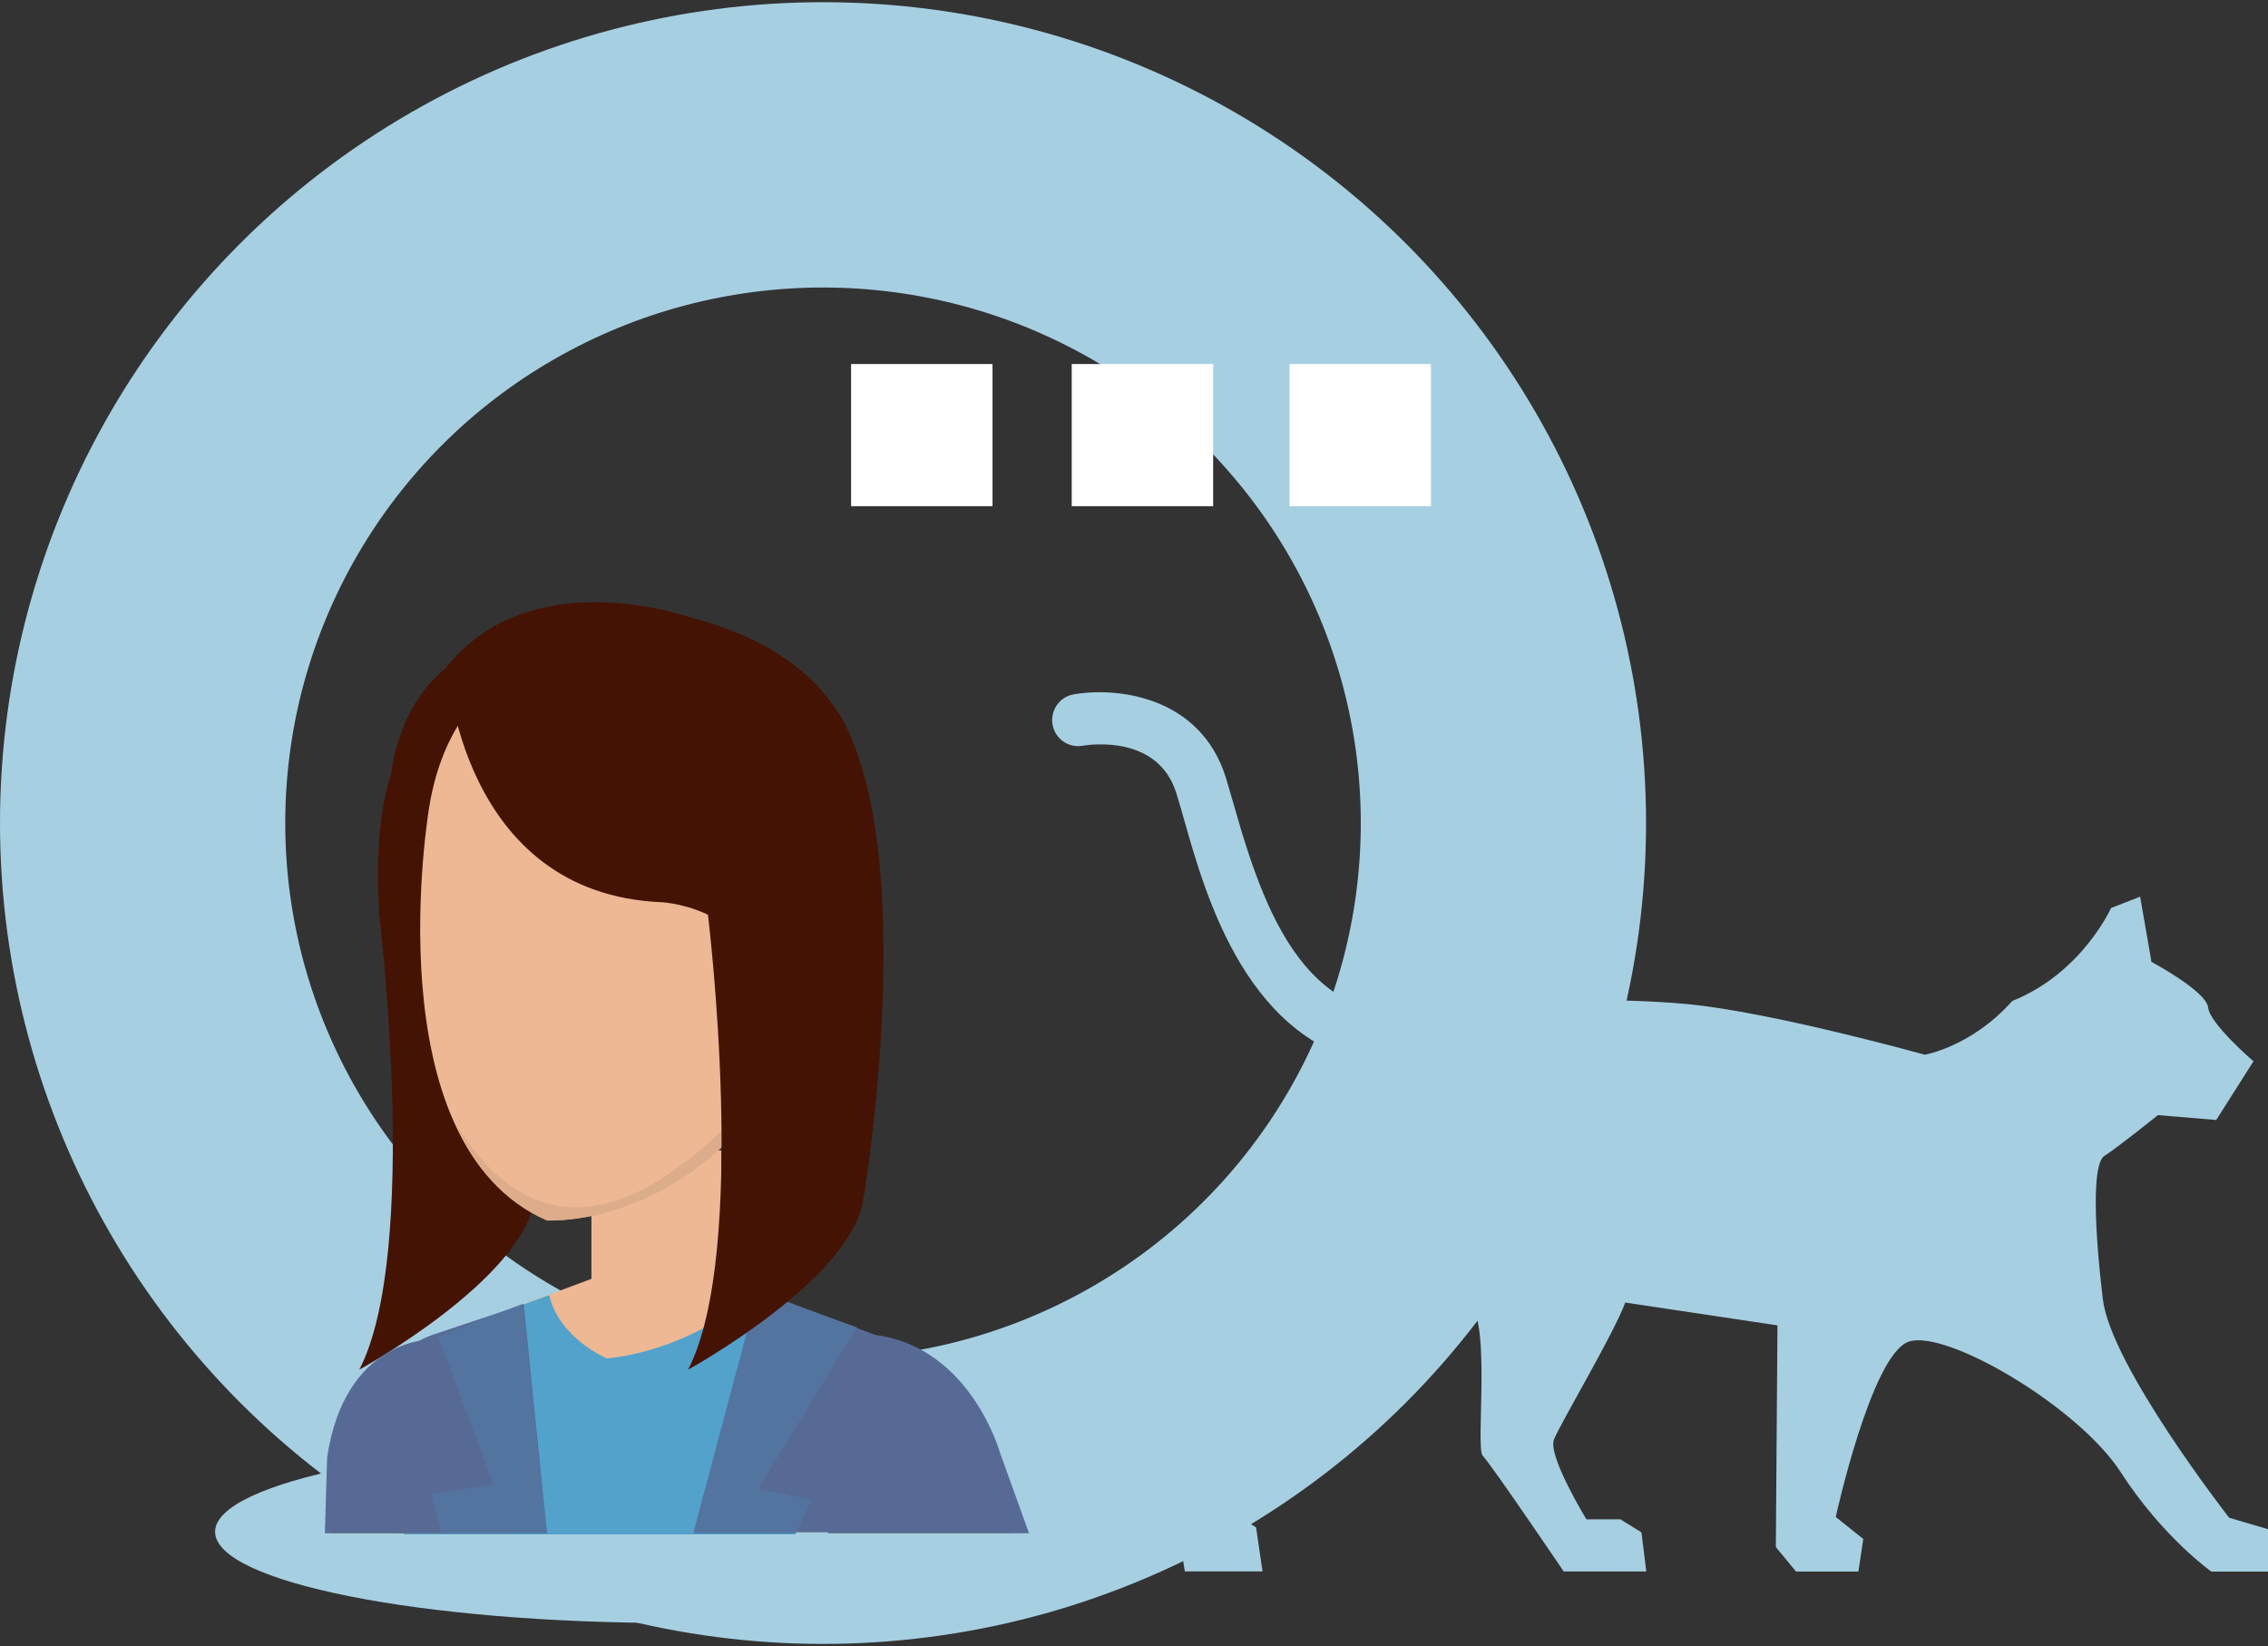 <svg fill="none" fill-rule="evenodd" height="352" width="485" xmlns="http://www.w3.org/2000/svg"><rect width="100%" height="100%" fill="#333333" stroke="none"/><ellipse cx="176" cy="175.969" rx="145.5" ry="145" stroke="#a6d0e2" stroke-width="61"/><path d="M259.424 108.222H229.18V77.83h30.244zm-47.18 0H182V77.83h30.244zm93.756 0h-30.244V77.83H306z" fill="#fff"/><g fill-rule="nonzero"><path d="M476.692 324.494s-25.275-32.408-27.008-46.705c-1.725-14.281-2.427-28.927.347-30.672 2.765-1.736 11.424-8.706 11.424-8.706l12.473 1.039 7.966-12.544s-9.353-8.026-9.699-11.497c-.347-3.489-12.117-9.762-12.117-9.762l-2.418-13.94-6.232 2.434s-6.241 13.94-21.114 19.864c-8.659 9.762-18.697 11.497-18.697 11.497s-32.547-9.064-50.55-10.8c-16.373-1.588-39.55-.855-48.843 1.378-.078.018-.156 0-.216.018-31.056 6.718-40.781-17.962-48.097-43.8l-1.777-6.081c-5.547-17.647-23.724-19.34-32.573-17.753-3.008.549-4.992 3.411-4.482 6.438.52 3.019 3.372 5.06 6.397 4.545 1.638-.288 16.165-2.364 20.074 10.119.537 1.684 1.083 3.646 1.69 5.775 4.698 16.592 13.643 48.162 42.03 52.524-5.158 5.434-10.107 12.44-12.82 20.274-5.539 16.034-11.416 32.067-17.647 39.395-6.241 7.31-13.167 25.778-13.512 29.616-.347 3.83 2.08 18.825 2.08 18.825h16.616l-1.379-9.421-3.805-2.434s1.379-16.016 8.304-20.901c6.917-4.877 33.241-25.08 39.819-25.08s2.418 31.352 4.152 33.106c1.734 1.736 17.318 24.74 17.318 24.74h17.656l-1.04-8.366-4.499-2.792h-7.272s-8.313-13.583-6.934-17.072c1.387-3.472 12.82-22.646 15.247-29.268l32.547 4.877-.347 47.403 4.325 5.234h13.331l1.04-6.97-5.885-4.702s7.61-34.676 15.576-37.468 36.352 13.94 45.349 27.872c9.006 13.94 19.39 21.269 19.39 21.269H485v-9.065l-8.308-2.441zM242 327.502C242 338.226 198.208 347 144 347s-98-8.774-98-19.498 43.792-19.498 98-19.498c53.971-.244 98 8.53 98 19.498z" fill="#a6d0e2"/><g fill="#441304"><path d="M81.113 195.759s8.788 71.855-4.275 97.076c0 0 35.15-19.272 37.525-36.641 0 0 12.588-74.472-5.462-103.976 0 0-31.35-14.276-27.788 43.541z"/><path d="M87.05 153.645c-3.325 7.138-5.225 17.131-1.9 24.507 7.125 16.179 38.475 20.224 47.025 4.283 6.412-11.897 2.612-29.265-6.413-38.783-12.588-13.562-31.825-5.234-38.713 9.993z"/></g><path d="M199.863 327.81c4.987-11.421 7.125-28.552-12.588-42.352l-35.863 7.376s-.475 20.224 7.363 34.738h41.088z" fill="#b4805f"/><g fill="#edb893"><path d="M126.475 245.962h27.788v37.355h-27.788z"/><path d="M77.55 299.497c7.838-11.897 19.95-15.228 19.95-15.228l29.213-10.945H154.5l29.213 10.945s12.112 3.331 19.95 15.228z"/></g><path d="M170.175 327.81c-8.312-14.514-9.025-28.79-2.613-49.489l-5.7-2.141s-12.825 12.134-32.062 14.276c0 0-10.213-4.283-12.35-13.562l-9.737 3.569s-4.038 15.703-21.375 47.586h83.838v-.238z" fill="#52a2cc"/><path d="M116.975 327.81l-4.987-49.014-4.037 1.428-15.675 5.234c-18.525 6.9-9.975 34.976-7.6 42.352h32.3zm80.275 0c9.975-33.072-9.975-42.352-9.975-42.352l-25.175-9.517-13.775 51.631h48.925z" fill="#576a96"/><path d="M170.175 327.81l3.325-7.138-11.4-2.379 21.138-34.5-21.138-7.614-13.775 51.631z" fill="#5474a0"/><path d="M160.438 236.683c-1.187 2.855-2.85 5.234-5.225 7.614-10.213 9.755-23.988 16.655-38.238 16.655-37.525-16.417-25.175-88.51-25.175-88.51 5.7-34.5 35.15-34.5 35.15-34.5 22.325-.952 42.513 9.517 46.075 33.072 1.425 9.041-.475 18.559-.95 27.6-.237 6.662-1.187 13.324-3.325 19.51-2.137 6.662-5.463 12.372-8.312 18.559z" fill="#edb893"/><path d="M97.738 240.728c4.038 8.803 10.213 16.417 19.475 20.224 14.25 0 28.025-6.9 38.237-16.655 2.375-2.141 4.038-4.759 5.225-7.614a21.77 21.77 0 011.662-3.331c-18.05 20.462-44.175 39.972-64.6 7.376z" fill="#ddac8a"/><path d="M164.475 210.511s2.85-12.372 12.35-7.138c0 0 4.275 2.141 1.188 10.707 0 0-4.512 12.134-13.537 7.614v-11.183zm52.25 117.299c-11.637-56.152-34.912-36.165-34.912-36.165-10.925 9.993-7.838 25.934-4.037 36.165h38.95z" fill="#b4805f"/><g fill="#441304"><path d="M95.6 142.463s2.613 48.776 46.075 50.441c0 0 23.512 1.428 20.425 24.031 0 0 .713-17.369 14.725-13.8 0 0 9.738-11.897 7.363-34.976 0 0 1.188-25.934-35.625-35.927 0 .238-34.2-12.848-52.963 10.231z"/><path d="M151.413 195.759s8.787 71.855-4.275 97.076c0 0 35.15-19.272 37.525-36.641 0 0 12.588-74.472-5.463-103.976-.237 0-25.412 9.041-27.787 43.541z"/></g><path d="M177.063 327.81h42.988l-6.175-17.131s-6.175-22.365-26.363-25.221c0 0-22.325 12.134-11.637 39.021l1.188 3.331z" fill="#576a96"/><path d="M108.188 327.811c6.175-42.352-18.287-40.448-18.287-40.448-16.388 4.759-18.763 29.741-19 40.448z" fill="#b4805f"/><path d="M109.85 327.811l1.9-17.607s1.9-20.7-19.713-23.793c0 0-18.287-.238-22.087 25.221l-.475 16.179z" fill="#576a96"/><path d="M94.413 327.81h22.563l-5.225-49.014-18.05 6.9 11.875 31.645-13.3 2.141z" fill="#5474a0"/></g></svg>